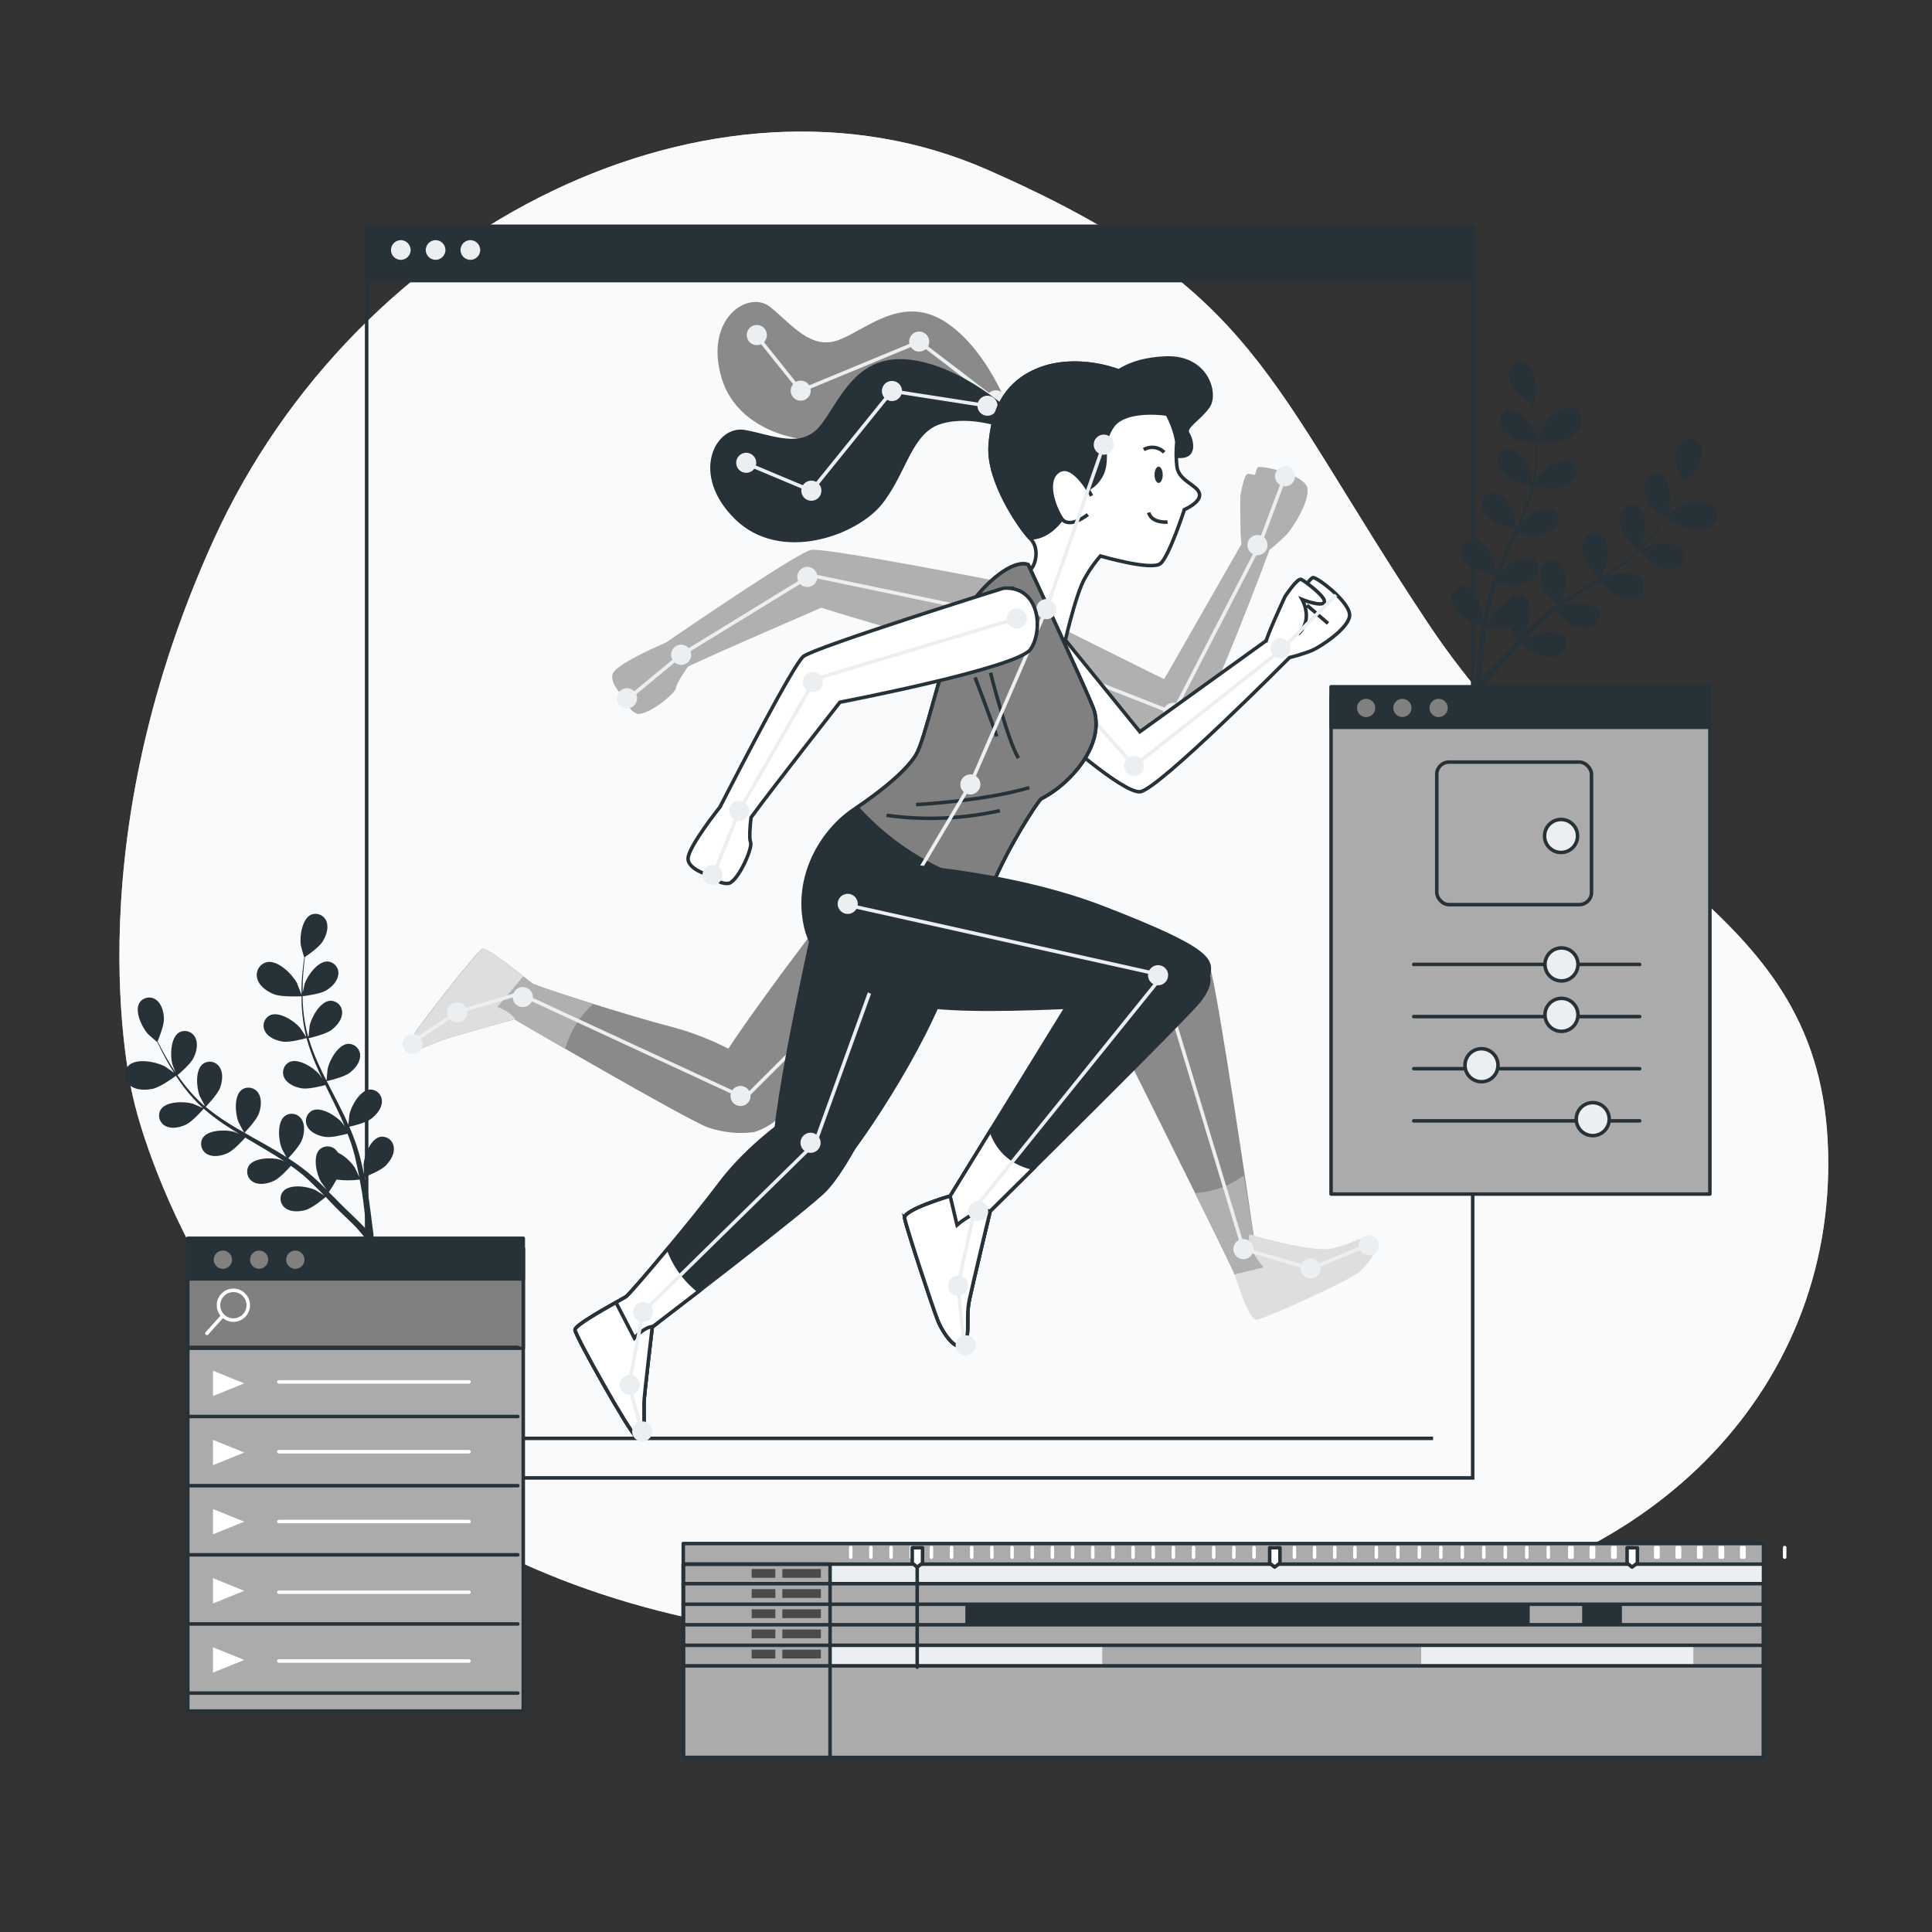 <?xml version="1.0" encoding="UTF-8"?>
<svg id="Layer_1" xmlns="http://www.w3.org/2000/svg" viewBox="0 0 500 500">
  <rect x="0" y="0" width="500" height="500" fill="#333333" stroke="none"/>
  <defs>
    <style>
      .cls-1 {
        fill: #4a4a4a;
      }

      .cls-2, .cls-3, .cls-4, .cls-5 {
        fill: #fff;
      }

      .cls-2, .cls-6, .cls-7, .cls-8, .cls-9, .cls-10, .cls-11, .cls-12, .cls-13, .cls-14, .cls-15, .cls-5 {
        stroke-width: .91px;
      }

      .cls-2, .cls-7, .cls-8, .cls-10, .cls-11, .cls-12, .cls-13, .cls-14, .cls-15, .cls-5 {
        stroke: #263238;
      }

      .cls-2, .cls-7, .cls-9, .cls-14, .cls-15 {
        stroke-miterlimit: 10;
      }

      .cls-16, .cls-8, .cls-14 {
        fill: #263238;
      }

      .cls-6 {
        stroke: #fff;
      }

      .cls-6, .cls-8, .cls-10, .cls-11, .cls-12, .cls-13, .cls-5 {
        stroke-linecap: round;
        stroke-linejoin: round;
      }

      .cls-6, .cls-9, .cls-10, .cls-15 {
        fill: none;
      }

      .cls-7, .cls-13 {
        fill: gray;
      }

      .cls-17 {
        fill: #8a8a8a;
      }

      .cls-18 {
        fill: #b0b0b0;
      }

      .cls-9 {
        stroke: #eceff1;
      }

      .cls-4 {
        isolation: isolate;
        opacity: .7;
      }

      .cls-11 {
        fill: #ababab;
      }

      .cls-12, .cls-19 {
        fill: #eceff1;
      }

      .cls-20 {
        fill: #dedede;
      }
    </style>
  </defs>
  <g id="_x3C_Path_x3E_">
    <path class="cls-19" d="M34.72,285.17s16.68,75.37,89.47,114c72.79,38.63,161.19,25.83,233.1,17.32s118.91-58.96,115.71-121.27-60.79-70-103.22-133.61-44.06-86.88-114.34-117.73-162.82,13.56-200.23,96c-37.41,82.44-20.49,145.29-20.49,145.29Z"/>
    <path class="cls-4" d="M34.72,285.17s16.68,75.37,89.47,114c72.79,38.63,161.19,25.83,233.1,17.32s118.91-58.96,115.71-121.27-60.79-70-103.22-133.61-44.06-86.88-114.34-117.73-162.82,13.56-200.23,96c-37.41,82.44-20.49,145.29-20.49,145.29Z"/>
  </g>
  <g id="_x3C_Path_x3E_-2" data-name="_x3C_Path_x3E_">
    <path class="cls-16" d="M33.6,280.86c1.54,1.33,4,1.32,5.92.92s5.1-2.71,6-3.36c.69,1,1.43,2.11,2.26,3.17,1.4,1.84,2.97,3.55,4.68,5.11l.06.06c-.67-.31-2.58-1.11-2.73-1.16-2.19-.6-6.79-.6-8.16,1.52-.89,1.4-.47,3.25.93,4.14.09.05.17.1.26.15,1.57.85,3.72.38,5.25-.33,1.73-.79,4.43-3.9,4.64-4.15,1.78,1.55,3.66,2.97,5.63,4.27,1.14.76,2.31,1.5,3.5,2.21-.59-.24-1.12-.46-1.2-.48-2.16-.63-6.72-.58-8.14,1.52-.88,1.4-.46,3.25.94,4.14.08.05.17.1.26.14,1.57.85,3.72.38,5.25-.32s3.91-3.33,4.52-4l1.37.81c2.21,1.3,4.41,2.58,6.53,3.9.75.46,1.47.95,2.19,1.43-.52-.22-1-.4-1-.42-2.16-.63-6.72-.57-8.13,1.52-.89,1.4-.47,3.25.93,4.14.09.05.17.1.26.15,1.57.84,3.72.38,5.25-.33s3.68-3.07,4.41-3.89c.73.52,1.45,1,2.13,1.57.46.37.92.7,1.36,1.1l1.23,1.14c.8.77,1.63,1.55,2.4,2.32.54.53,1,1,1.55,1.56-.74-.47-2.21-1.37-2.34-1.43-2.05-1-6.56-1.59-8.28.27-1.09,1.25-.95,3.15.3,4.23.08.07.16.13.24.19,1.42,1.07,3.61.93,5.23.47,1.79-.51,4.82-3.06,5.19-3.38.84.86,1.64,1.7,2.39,2.51,1.07,1.14,5,4.75,5.83,5.75.82.9,1.58,1.84,2.28,2.83l1.93-.14c-.03-1.01-.12-2.01-.29-3-.27-1.88-.82-6.83-1.29-9.34-.22-1.19-.48-2.46-.76-3.77.45-.17,4.14-1.62,5.44-2.95s2.35-3.07,2.08-4.83c-.19-1.65-1.68-2.82-3.33-2.63-.1.01-.2.03-.3.05-2.45.63-4,4.9-4.18,7.15,0,.14.07,1.59.13,2.5-.12-.53-.23-1.05-.36-1.6-.24-1.08-.52-2.15-.81-3.31-.16-.55-.33-1.11-.49-1.67s-.38-1.14-.57-1.72c-.47-1.32-1-2.64-1.59-4,1-.22,4.3-1,5.66-2.05s2.78-2.68,2.78-4.47c.05-1.66-1.25-3.04-2.9-3.1-.1,0-.2,0-.3,0-2.51.25-4.73,4.23-5.21,6.44,0,.13-.19,1.75-.27,2.65-.35-.79-.7-1.58-1.08-2.37-1.1-2.27-2.28-4.54-3.45-6.8l-1.07-2.09c.34-.07,4.35-1,5.86-2.1,1.35-1,2.79-2.68,2.79-4.46.05-1.66-1.25-3.04-2.9-3.1-.1,0-.2,0-.3,0-2.51.24-4.73,4.22-5.21,6.43,0,.17-.27,2.5-.3,3.1-.78-1.54-1.54-3.07-2.22-4.61-.94-2.08-1.74-4.21-2.41-6.39.16,0,4.35-.95,5.9-2.11,1.35-1,2.78-2.68,2.78-4.46.06-1.66-1.24-3.05-2.89-3.1-.1,0-.2,0-.3,0-2.52.25-4.74,4.23-5.22,6.44,0,.14-.21,1.92-.27,2.77h-.15c-.6-2.21-1.01-4.48-1.22-6.76-.12-1.26-.18-2.46-.2-3.64.79-.09,4.43-.54,6-1.43s3-2.36,3.26-4.13c.24-1.64-.9-3.16-2.54-3.4-.1-.02-.21-.02-.31-.03-2.52,0-5.16,3.68-5.88,5.82,0,.12-.31,1.35-.49,2.24v-1.58c0-1.92.16-3.66.3-5.21.08-.88.18-1.67.27-2.42.74-.49,3.68-2.53,4.59-4s1.63-3.5,1-5.17c-.55-1.56-2.26-2.39-3.82-1.84-.09.03-.19.07-.28.11-2.25,1.14-2.89,5.65-2.54,7.88,0,.19.85,3.15.89,3.13h0c-.11.71-.22,1.47-.31,2.31-.17,1.55-.35,3.3-.41,5.22v2.1c-.33-.9-1.1-2.84-1.17-3-1.21-2.27-4.87-5.94-7.7-5.43-1.84.38-3.02,2.18-2.64,4.02.02.12.06.24.09.35.56,1.95,2.64,3.33,4.43,4s6.16.53,7,.49c0,1.17,0,2.37.13,3.62.16,2.31.52,4.6,1.08,6.85v.08c-.39-.63-1.55-2.35-1.65-2.47-1.46-1.72-5.29-4.19-7.63-3.22-1.51.68-2.18,2.46-1.49,3.97.04.09.08.17.13.26.84,1.58,2.89,2.37,4.56,2.63,1.87.29,5.84-.82,6.16-.91.63,2.27,1.41,4.5,2.33,6.67.54,1.26,1.11,2.52,1.7,3.78-.35-.54-.67-1-.73-1.07-1.46-1.72-5.29-4.19-7.62-3.22-1.51.68-2.18,2.46-1.5,3.97.04.09.09.18.13.26.84,1.57,2.89,2.37,4.56,2.63s5.09-.62,6-.86l.69,1.44c1.13,2.29,2.26,4.57,3.3,6.85.37.8.7,1.6,1,2.4-.31-.47-.58-.87-.63-.92-1.46-1.72-5.29-4.19-7.63-3.22-1.51.68-2.18,2.46-1.49,3.97.04.09.08.17.13.26.84,1.57,2.89,2.37,4.55,2.63s4.77-.54,5.83-.82c.32.83.64,1.66.91,2.48.18.57.38,1.1.52,1.67s.31,1.13.46,1.69c.24,1.08.51,2.2.72,3.26.16.74.29,1.44.43,2.15-.35-.8-1.09-2.35-1.16-2.48-1.11-1.65-2.61-2.99-4.38-3.89-.11-.19-.24-.37-.39-.54-1.07-1.26-2.96-1.42-4.23-.35-.08.07-.15.14-.22.21-1.7,1.87-.67,6.31.46,8.27.07.11.93,1.28,1.48,2-.39-.37-.76-.75-1.17-1.13-.8-.77-1.63-1.51-2.51-2.31l-1.33-1.13c-.44-.39-1-.74-1.43-1.12-1.12-.84-2.3-1.64-3.5-2.43.67-.7,3-3.23,3.58-4.83s.84-3.77-.14-5.26c-.87-1.41-2.72-1.85-4.13-.98-.08.05-.16.11-.24.17-2,1.59-1.62,6.14-.8,8.24,0,.13.81,1.57,1.24,2.36-.73-.47-1.46-.93-2.21-1.38-2.17-1.29-4.41-2.52-6.63-3.77l-2-1.15c.24-.25,3.09-3.2,3.73-5,.56-1.58.84-3.76-.14-5.25-.87-1.41-2.71-1.85-4.13-.99-.08.05-.17.11-.24.17-2,1.6-1.62,6.14-.8,8.24.06.16,1.15,2.24,1.46,2.75-1.5-.85-3-1.71-4.4-2.62-1.93-1.21-3.77-2.55-5.53-4,.11-.12,3.1-3.18,3.75-5,.57-1.59.85-3.77-.13-5.26-.86-1.41-2.71-1.86-4.12-1-.09.05-.17.11-.26.18-2,1.6-1.61,6.14-.8,8.24.06.14.89,1.73,1.3,2.47l-.11.09c-1.73-1.52-3.32-3.2-4.75-5-.8-1-1.51-1.95-2.18-2.92.62-.51,3.4-2.9,4.17-4.48s1.25-3.65.44-5.24c-.71-1.5-2.5-2.14-3.99-1.43-.09.04-.18.09-.27.14-2.12,1.37-2.28,5.92-1.69,8.1,0,.12.48,1.29.83,2.14-.3-.44-.61-.89-.89-1.32-1-1.61-1.88-3.14-2.62-4.5-.42-.78-.78-1.5-1.11-2.17.34-.82,1.68-4.14,1.63-5.86s-.57-3.82-2-4.86c-1.32-1.01-3.2-.75-4.2.56-.06.08-.12.17-.18.26-1.25,2.19.71,6.31,2.23,8,.13.15,2.44,2.16,2.46,2.12h0c.31.65.64,1.35,1,2.1.71,1.38,1.53,2.94,2.54,4.58.25.4.5.82.77,1.24-.85-.61-2.18-1.54-2.31-1.61-2.26-1.23-7.34-2.27-9.42-.29-1.34,1.31-1.37,3.46-.06,4.81.11.11.22.21.34.3ZM85.09,308.51c.73-1.04,1.4-2.12,2-3.24,1.99.27,4.01.27,6,0,.22,1.17.43,2.32.61,3.4.4,2.46.9,7.35,1.12,9.19l.09.55-.64-.82c-1.11-1.23-5-4.85-6.47-6.35-.8-.88-1.8-1.8-2.71-2.73h0Z"/>
    <path class="cls-16" d="M443.26,130.8c-2.16-1.9-7.19-.65-9.4.67-.12.07-1.42,1.05-2.24,1.7.25-.43.49-.85.72-1.27.94-1.68,1.7-3.27,2.35-4.68.35-.76.66-1.47.93-2.14h0s2.25-2.06,2.37-2.21c1.46-1.73,3.25-5.92,1.91-8.06-.92-1.38-2.78-1.75-4.16-.83-.09.06-.17.12-.25.19-1.41,1.09-1.85,3.25-1.82,4.93s1.49,5,1.86,5.8c-.3.68-.63,1.41-1,2.2-.68,1.4-1.47,3-2.44,4.61-.26.44-.55.9-.83,1.36.31-.86.72-2.05.75-2.17.49-2.2.15-6.75-2-8-1.45-.79-3.28-.26-4.07,1.19-.05.09-.09.18-.13.27-.75,1.62-.15,3.74.65,5.22s3.71,3.82,4.35,4.31c-.63,1-1.3,2-2.06,3-1.36,1.85-2.88,3.58-4.54,5.16l-.12-.09c.38-.75,1.15-2.37,1.2-2.51.73-2.13.89-6.69-1.13-8.2-1.36-.95-3.23-.62-4.18.74-.06.08-.11.17-.16.26-.92,1.53-.55,3.7.08,5.26.72,1.8,3.83,4.74,3.95,4.85-1.7,1.53-3.49,2.94-5.37,4.23-1.38,1-2.82,1.88-4.28,2.79.28-.52,1.29-2.64,1.34-2.8.74-2.14.9-6.69-1.13-8.2-1.36-.95-3.23-.62-4.18.74-.06.08-.11.17-.16.26-.91,1.53-.55,3.69.08,5.26.71,1.76,3.68,4.59,3.93,4.83l-2,1.23c-2.17,1.33-4.36,2.66-6.48,4-.73.47-1.44,1-2.14,1.46.39-.8,1.09-2.27,1.14-2.4.73-2.14.89-6.69-1.13-8.21-1.36-.95-3.23-.62-4.18.74-.06.08-.11.17-.16.26-.92,1.53-.55,3.7.07,5.26s3.08,4,3.78,4.69c-1.17.83-2.32,1.68-3.41,2.57-.46.39-.95.77-1.37,1.17l-1.29,1.18c-.85.84-1.64,1.61-2.41,2.41-.39.4-.75.79-1.13,1.19.53-.76,1.34-2,1.4-2.08,1.05-2,1.9-6.48.12-8.28-1.2-1.14-3.1-1.1-4.24.1-.07.07-.13.14-.19.22-.14.17-.27.36-.38.55-1.73.98-3.18,2.38-4.21,4.07-.07.13-.74,1.71-1.06,2.53.11-.72.21-1.43.34-2.17.17-1.07.39-2.2.59-3.29l.39-1.7c.11-.58.3-1.12.45-1.69.24-.83.52-1.68.81-2.52,1.08.24,4.25.9,5.85.58s3.67-1.2,4.45-2.81c.77-1.47.2-3.28-1.27-4.05-.09-.04-.17-.09-.26-.12-2.38-.87-6.11,1.75-7.5,3.53,0,.05-.29.46-.59.94.3-.81.6-1.63.93-2.44.95-2.32,2-4.64,3-7,.22-.49.42-1,.64-1.47.9.21,4.34.95,6,.62s3.66-1.2,4.44-2.81c.77-1.47.2-3.28-1.27-4.05-.09-.04-.17-.09-.26-.12-2.38-.87-6.1,1.75-7.49,3.53,0,.06-.36.55-.69,1.09.54-1.28,1.07-2.56,1.55-3.84.84-2.2,1.53-4.46,2.06-6.76.32.08,4.33,1,6.19.66,1.66-.33,3.67-1.21,4.45-2.81.77-1.47.21-3.28-1.26-4.05-.09-.05-.18-.09-.28-.13-2.37-.87-6.1,1.76-7.49,3.53-.09.13-1.18,1.9-1.54,2.54,0-.03,0-.05,0-.08.47-2.27.74-4.57.8-6.89.05-1.25,0-2.46,0-3.63.83,0,5.1,0,7-.77s3.79-2.23,4.26-4.2c.51-1.81-.55-3.68-2.36-4.19-.12-.03-.24-.06-.36-.08-2.85-.39-6.36,3.43-7.47,5.74-.07.15-.76,2.13-1.05,3,0-.72-.08-1.43-.13-2.1-.14-1.92-.39-3.66-.62-5.2-.14-.83-.27-1.59-.41-2.3h.05s.74-3,.76-3.16c.26-2.24-.56-6.72-2.86-7.77-1.53-.62-3.29.11-3.91,1.65-.03.08-.06.17-.09.25-.57,1.69.26,3.73,1.2,5.12s4,3.34,4.75,3.8c.13.74.25,1.53.37,2.41.2,1.54.41,3.28.51,5.19,0,.5,0,1,.06,1.58-.22-.89-.54-2.1-.58-2.21-.8-2.11-3.59-5.72-6.12-5.58-1.65.14-2.88,1.59-2.74,3.24,0,.1.02.19.04.29.28,1.77,1.94,3.2,3.43,4s5.2,1.13,6,1.19c0,1.17,0,2.38-.06,3.64-.11,2.29-.43,4.57-.94,6.81h-.15c-.1-.84-.35-2.61-.39-2.76-.56-2.18-2.94-6.07-5.47-6.21-1.66-.04-3.03,1.26-3.08,2.92,0,.1,0,.2,0,.3.08,1.78,1.58,3.38,3,4.34,1.6,1.11,5.82,1.84,6,1.87-.57,2.21-1.29,4.38-2.15,6.49-.62,1.56-1.32,3.13-2,4.69-.06-.6-.38-2.92-.43-3.08-.56-2.19-2.94-6.07-5.47-6.22-1.66-.04-3.03,1.26-3.08,2.92,0,.1,0,.2,0,.3.08,1.78,1.58,3.39,3,4.35,1.56,1.07,5.6,1.8,5.94,1.86-.33.71-.65,1.42-1,2.12-1.08,2.31-2.17,4.63-3.18,6.94-.34.8-.66,1.61-1,2.41-.11-.89-.34-2.5-.37-2.64-.57-2.18-2.95-6.07-5.47-6.22-1.66-.04-3.03,1.26-3.08,2.92,0,.1,0,.2,0,.3.07,1.79,1.57,3.39,3,4.35s4.78,1.64,5.73,1.82c-.52,1.34-1,2.68-1.42,4-.17.58-.37,1.16-.5,1.73l-.42,1.7c-.25,1.16-.48,2.25-.68,3.34-.11.55-.2,1.07-.29,1.61v-2.5c-.23-2.25-2-6.45-4.46-7-1.63-.3-3.19.78-3.49,2.41-.02.1-.03.2-.04.31-.19,1.77,1,3.59,2.28,4.74s5.1,2.58,5.56,2.73c-.23,1.32-.44,2.6-.61,3.81-.37,2.52-.72,7.49-.92,9.37-.12,1-.17,2-.16,3l1.94.06c.66-1.02,1.37-2,2.15-2.93.84-1,4.58-4.79,5.6-6,.71-.84,1.48-1.71,2.28-2.6.39.3,3.52,2.73,5.32,3.17,1.64.39,3.84.44,5.22-.69,1.31-1.01,1.55-2.9.54-4.21-.06-.08-.12-.15-.19-.22-1.79-1.79-6.27-1-8.28.06-.13.07-1.56,1-2.28,1.52l1.48-1.62c.74-.79,1.54-1.61,2.31-2.41l1.26-1.21c.42-.42.87-.77,1.31-1.16.66-.56,1.36-1.11,2.07-1.65.76.79,3.05,3.09,4.56,3.71s3.73,1,5.26.11c1.45-.81,1.96-2.64,1.15-4.08-.05-.08-.1-.17-.15-.25-1.5-2-6.05-1.91-8.19-1.19l-1,.46c.7-.51,1.4-1,2.13-1.52,2.07-1.41,4.22-2.78,6.36-4.16.45-.28.89-.58,1.34-.87.64.68,3.1,3.19,4.68,3.84s3.73,1,5.26.11c1.45-.81,1.96-2.64,1.15-4.08-.05-.08-.1-.17-.15-.25-1.5-2-6-1.91-8.19-1.19-.08,0-.6.26-1.18.54,1.16-.77,2.3-1.55,3.41-2.36,1.92-1.38,3.74-2.88,5.45-4.5.22.24,3.05,3.25,4.81,4,1.55.64,3.72,1,5.25.11,1.45-.81,1.96-2.64,1.15-4.08-.05-.08-.1-.17-.15-.25-1.5-2-6.06-1.91-8.2-1.19-.15.05-2,.93-2.69,1.26h.06c1.64-1.63,3.14-3.41,4.47-5.3.79-1.1,1.49-2.19,2.13-3.26.91.61,4.21,2.78,6.11,3.11s4.39.23,5.88-1.15c1.38-1.28,1.45-3.43.17-4.81-.05-.06-.11-.11-.16-.16ZM390.26,168.4c-1.39,1.56-5.15,5.33-6.21,6.61l-.6.84.06-.55c.15-1.84.44-6.76.75-9.22.14-1.1.3-2.25.47-3.43,2,.2,4.02.12,6-.24.65,1.1,1.37,2.15,2.15,3.16-.94.97-1.82,1.93-2.63,2.83h.01Z"/>
  </g>
  <g id="_x3C_Path_x3E_-3" data-name="_x3C_Path_x3E_">
    <rect class="cls-15" x="94.89" y="58.6" width="286.24" height="323.88"/>
    <rect class="cls-8" x="94.89" y="58.6" width="286.24" height="14.01"/>
    <path class="cls-12" d="M106.73,64.7c0,1.66-1.34,3-3,3s-3-1.34-3-3,1.34-3,3-3,3,1.34,3,3Z"/>
    <path class="cls-12" d="M115.73,64.7c0,1.66-1.34,3-3,3s-3-1.34-3-3,1.34-3,3-3,3,1.34,3,3Z"/>
    <path class="cls-12" d="M124.73,64.7c0,1.66-1.34,3-3,3s-3-1.34-3-3,1.34-3,3-3,3,1.34,3,3Z"/>
  </g>
  <g id="_x3C_Path_x3E_-4" data-name="_x3C_Path_x3E_">
    <path class="cls-18" d="M338.31,126.16c-.83-3.31-11.64-5.75-12.75-5.25-.22.1-.48.84-.76,2-.6-.14-1.2-.24-1.81-.29-1.1,0-2,5.79-2,5.79,0,0-.09,10,.29,12.41l-20,34.95-34.12-16.94c-2.55,9.85,13.88,26.14,13.88,26.14,0,0,22.63,7.11,26.66,4.94s20.86-47.61,20.86-47.61c1.59-1.26,3.09-2.61,4.51-4.05,1.58-1.74,6.07-8.79,5.24-12.09Z"/>
    <polyline class="cls-9" points="277.08 174.08 303.58 184.47 325.74 141.52 332.86 122.54"/>
    <path class="cls-19" d="M306,183.39c-.6-1.31-2.14-1.88-3.44-1.29s-1.88,2.14-1.29,3.44c.59,1.3,2.13,1.88,3.43,1.29,1.31-.59,1.89-2.14,1.3-3.45Z"/>
    <path class="cls-19" d="M327.82,140c-.59-1.31-2.14-1.9-3.45-1.31-1.31.59-1.9,2.14-1.31,3.45.59,1.31,2.14,1.9,3.45,1.31,0,0,0,0,0,0,1.31-.59,1.89-2.13,1.31-3.44,0,0,0,0,0-.01Z"/>
    <path class="cls-19" d="M335.17,123.25c0-1.44-1.16-2.6-2.6-2.6s-2.6,1.16-2.6,2.6,1.16,2.6,2.6,2.6,2.6-1.16,2.6-2.6h0Z"/>
    <path class="cls-17" d="M266.09,146.13s14.31,30.76,16.75,36.87-.92,12.79-5.18,17.36c-2.34,2.6-5.12,4.76-8.22,6.39-.92.61-10.66,15.53-14.32,26.8s-5.12,20.69-16.12,24.04c-11,3.35-27.41-4.57-30.45-17.66s4.26-25,12.48-30.46,14-10.66,16.14-14.31,6.1-21.32,9.75-31.06,14.29-19.8,19.17-17.97Z"/>
    <path class="cls-18" d="M301.78,92.7c-6.36.2-10.2,2-12.25,3.31-6.18-2.28-13.75-2.8-19.66-.76-3.67,1.16-6.9,3.42-9.24,6.48-.61.82-1.15,1.68-1.61,2.59-.96,1.9-1.66,3.92-2.08,6-.35,1.67-.58,3.37-.69,5.07v2.12c0,.12,0,.38.05.57s0,.23,0,.35,0,.38.07.57l.06.36.09.56c0,.12.05.25.08.37s.07.38.12.57l.09.36c0,.19.09.38.14.57s.07.24.1.36.11.39.17.58.07.24.11.36.12.38.19.57c.03.12.07.24.12.35.06.2.13.39.2.59.05.11.09.22.13.34.08.19.15.39.22.58l.15.35c.07.19.15.37.23.56l.15.35c.08.19.16.37.25.56l.15.33.26.56.16.33.27.54c0,.11.11.23.17.34s.17.35.26.52l.18.33.27.5.18.33.27.48c.07.11.13.22.19.33l.26.45.21.34c.08.14.16.28.25.42l.21.34.23.38.23.35c.07.12.15.23.22.34s.15.24.23.35l.2.31.24.36.18.25.25.37.16.21.26.37.12.17.28.37.09.12.28.37.07.08.28.36v.05l.28.34h0c.09.11.18.22.27.31h0c.14.17.28.31.39.43,2.27,2.27,1.62,6.16.33,7.78l-.25.31-.61-1.31c-4.88-1.83-15.54,8.22-19.19,18s-7.61,27.41-9.75,31.06-7.56,8.5-15.36,13.79c9.24,10.24,21.35,17.47,34.75,20.74,4.28-10.55,12.08-22.42,12.9-23,3.1-1.63,5.88-3.79,8.22-6.39,4.26-4.57,7.61-11.27,5.18-17.36-1-2.54-4.09-9.35-7.33-16.44,1-4.2,3.37-13.88,5.38-17.14,1.11-1.96,2.41-3.81,3.89-5.51,0,0,13.3,3.89,15.57,1.94s6.16-13.94,6.16-13.94c0,0,4.54-1.95,3.89-4.22s-5.51-3.24-5.84-7.13c-.07-.92-.11-1.74-.13-2.46.54.06,1.1.06,1.64,0,3.3-.33,2.31-4.29,1.32-5.94s3-3.63,5.28-6.93-.23-12.85-10.79-12.52Z"/>
    <path class="cls-17" d="M287.59,97.65s3.63-4.62,14.19-5,13.2,9.24,10.89,12.54-6.27,5.28-5.28,6.93,2,5.61-1.32,5.94-5.28-1.32-5.61-4.29-8.58-15.77-12.87-16.12Z"/>
    <path class="cls-18" d="M304.56,114.38s-.65-6.16-6.16-12.65-19.13-9.73-28.53-6.48-13,10.7-13.62,20.1,8.1,21.73,10.37,24,1.62,6.16.33,7.78-1.95,2.59-1.95,2.59l10.05,18.81s3.25-14.92,5.84-19.13c1.11-1.96,2.41-3.81,3.89-5.51,0,0,13.3,3.89,15.57,1.94s6.16-13.94,6.16-13.94c0,0,4.54-1.95,3.89-4.22s-5.51-3.24-5.84-7.13c-.21-2.05-.21-4.11,0-6.16Z"/>
    <path class="cls-17" d="M298.4,101.73c-5.51-6.48-19.13-9.73-28.53-6.48s-13,10.7-13.62,20.1c-.64,9.22,7.76,21.23,10.23,23.84,2.36.11,7.92-1,12.14-12.17,0,0,3.57.65,6.16-3.56s-.32-8.43,3.24-13.3c3-4,11.29-3.38,14-3-1-1.94-2.21-3.76-3.62-5.43Z"/>
    <path class="cls-18" d="M282.51,128.32s-4.54-8.75-8.43-6.48-1.3,9.4.65,12.32,6.81-1,6.81-1"/>
    <polyline class="cls-9" points="285.66 115.08 270.81 157.64 251.13 203.01 225.84 245.57"/>
    <path class="cls-19" d="M288.27,115.08c0-1.44-1.17-2.61-2.61-2.61s-2.61,1.17-2.61,2.61,1.17,2.61,2.61,2.61h0c1.44,0,2.6-1.15,2.61-2.59,0,0,0-.01,0-.02Z"/>
    <path class="cls-19" d="M273.41,157.64c0-1.44-1.17-2.61-2.61-2.61-1.44,0-2.61,1.17-2.61,2.61s1.17,2.61,2.61,2.61c0,0,0,0,0,0,1.44,0,2.6-1.16,2.6-2.6,0,0,0,0,0-.01Z"/>
    <circle class="cls-19" cx="251.13" cy="203.01" r="2.6"/>
    <circle class="cls-19" cx="225.84" cy="245.57" r="2.6"/>
    <path class="cls-18" d="M263.85,151.5s-50.08-9.87-53.92-9.19c-3.13.56-28.41,17.69-37.62,24,0,0-12.16,5.13-13.61,7.81s3.44,7.06,3.44,7.06c.22,1.53,1.2,2.85,2.6,3.5,2.29.89,10-5,10.18-6.61.13-1.12,2-3.93,3.15-5.57,8.45-4,34.48-15.22,34.48-15.22,0,0,44.63,14.19,49.9,11.5s9.99-13.3,1.4-17.28Z"/>
    <polyline class="cls-9" points="263.18 160.05 209.84 148.9 176.26 169.49 162.14 181.16"/>
    <path class="cls-19" d="M265.47,161.29c.68-1.27.2-2.84-1.06-3.52-1.27-.68-2.84-.2-3.52,1.06-.68,1.26-.21,2.82,1.04,3.51,1.27.68,2.85.21,3.54-1.05Z"/>
    <path class="cls-19" d="M211.22,150.56c.69-1.27.22-2.85-1.04-3.54-1.27-.69-2.85-.22-3.54,1.04-.69,1.27-.22,2.85,1.04,3.54,0,0,0,0,.01,0,1.26.69,2.84.22,3.53-1.04,0,0,0,0,0,0Z"/>
    <path class="cls-19" d="M178.55,170.74c.71-1.25.27-2.85-.98-3.56-1.25-.71-2.85-.27-3.56.98-.71,1.25-.27,2.85.98,3.56,0,0,.02.01.03.02,1.25.7,2.83.25,3.53-1Z"/>
    <path class="cls-19" d="M164.54,182c.71-1.25.27-2.85-.98-3.56-1.25-.71-2.85-.27-3.56.98-.71,1.25-.27,2.85.98,3.56,0,0,.02.01.03.02,1.25.7,2.83.26,3.53-.99,0,0,0,0,0,0Z"/>
    <path class="cls-17" d="M262.31,109s-5.44-17.07-16.82-25.13-20.66,1-28.11,4-12.38-3.87-18.05-8.42-17.23,3.07-12.55,18.48,25.37,18.57,34.89,14.42,15.33-12.6,23.53-10.85,14.51,9.56,14.51,9.56l2.6-2.06Z"/>
    <polyline class="cls-9" points="257.73 103.62 237.86 88.44 207.21 101.13 195.67 86.73"/>
    <path class="cls-19" d="M209.49,102.38c.7-1.25.26-2.84-.99-3.54s-2.84-.26-3.54.99-.26,2.84.99,3.54c0,0,0,0,0,0,1.25.7,2.83.25,3.53-1Z"/>
    <path class="cls-19" d="M198.14,88c.71-1.26.26-2.85-.99-3.56s-2.85-.26-3.56.99-.26,2.85.99,3.56c0,0,.01,0,.02,0,1.25.7,2.84.25,3.54-1,0,0,0,0,0,0Z"/>
    <path class="cls-19" d="M240.15,89.68c.7-1.25.26-2.84-.99-3.54s-2.84-.26-3.54.99-.26,2.84.99,3.54c0,0,0,0,0,0,1.25.7,2.83.25,3.53-1Z"/>
    <path class="cls-19" d="M260,104.87c.7-1.25.26-2.84-.99-3.54s-2.84-.26-3.54.99c-.7,1.25-.26,2.84.99,3.54,0,0,0,0,0,0,1.25.7,2.83.25,3.53-1Z"/>
    <path class="cls-17" d="M216,233.79s-34.07,43.92-33.79,49.21,5.1,12.65,13.32,9.42,38.75-22,48.81-35-10.08-40.67-28.34-23.63Z"/>
    <path class="cls-17" d="M220.56,223.17s36.4.71,64.95,11.77c28.55,11.06,28.19,13.56,27.12,17.85s-10.7,7.13-45,8.2-45-1.78-56-16.05"/>
    <path class="cls-17" d="M196.86,276.14s-10.67-7.18-22.77-10.31-35.23-10.58-36.29-11.3-11.63-9.49-13-8.95-19.32,23.39-19.43,25-.18,2.38,3.12,1l5.61-2.31c1.65-.67,19-5.49,19-5.49,0,0,44.2,25.8,50.12,28,3.85,1.32,7.96,1.72,12,1.19,2.41-.76,4.61-2.05,6.46-3.77"/>
    <path class="cls-18" d="M153.52,259.82c-8.19-2.57-15.15-4.9-15.72-5.29-1.07-.72-11.63-9.49-13-8.95s-19.32,23.39-19.43,25-.18,2.38,3.12,1l5.61-2.31c1.65-.67,19-5.49,19-5.49,0,0,5.66,3.31,13.2,7.65,1.25-4.48,3.76-8.51,7.22-11.61Z"/>
    <path class="cls-20" d="M128.71,260.59l6.71-7.9c-3.5-2.76-9.59-7.51-10.57-7.11-1.32.55-19.32,23.39-19.43,25s-.18,2.38,3.12,1l5.61-2.31c1.65-.67,19-5.49,19-5.49l.22.13c-1.12-2.15-4.66-3.32-4.66-3.32Z"/>
    <polyline class="cls-9" points="227.84 249.19 192.76 284.16 134.39 257.13 118.31 261.98 105.42 270.56"/>
    <path class="cls-19" d="M194,284.75c.61-1.3.05-2.85-1.25-3.46-1.3-.61-2.85-.05-3.46,1.25-.61,1.3-.05,2.85,1.25,3.46,1.3.61,2.85.05,3.46-1.25,0,0,0,0,0,0Z"/>
    <path class="cls-19" d="M137.65,259.15c.61-1.3.06-2.85-1.24-3.46s-2.85-.06-3.46,1.24c-.61,1.3-.06,2.85,1.24,3.46,0,0,0,0,0,0,1.3.61,2.85.06,3.46-1.24Z"/>
    <path class="cls-19" d="M120.66,263.09c.61-1.3.05-2.85-1.25-3.46s-2.85-.05-3.46,1.25c-.61,1.3-.05,2.85,1.25,3.46,1.3.61,2.85.05,3.46-1.25Z"/>
    <path class="cls-19" d="M109.13,271.28c.61-1.3.05-2.85-1.25-3.46s-2.85-.05-3.46,1.25c-.61,1.3-.05,2.85,1.25,3.46,1.29.61,2.84.06,3.45-1.23,0,0,0-.01,0-.02Z"/>
    <path class="cls-17" d="M319.51,329.83c2.33-.78,8.39-.75,12.54-2-4.15-4.33-7.57-7.92-7.57-7.92,0,0-9.44-64.61-11.36-69.6s-5.4-6.37-9.91-4.56l-20,10.59s36.38,72.83,36.3,73.49Z"/>
    <path class="cls-18" d="M319.51,329.83c2.33-.78,8.39-.75,12.54-2-4.15-4.33-7.57-7.92-7.57-7.92,0,0-1.07-6.59-2.6-15.71-3.66,2.72-8.04,4.31-12.59,4.55,5.51,11.13,10.25,20.8,10.22,21.08Z"/>
    <path class="cls-20" d="M325.29,341.57c2.14-.37,24-10.05,26.81-12.67s6.17-7.77,3.19-8.53-6.11,2-11.16,2.82-20.76-3.74-20.76-3.74c-1.05,3.22,3.63,8.55,3.63,8.55l-7.48,1.83s3.63,12.11,5.77,11.74Z"/>
    <polyline class="cls-9" points="355.6 321.6 339.2 328.29 321.81 323.27 300.73 253.69 221.42 234.59"/>
    <path class="cls-19" d="M324.41,323.27c0-1.44-1.17-2.61-2.61-2.61s-2.61,1.17-2.61,2.61,1.17,2.61,2.61,2.61c0,0,0,0,0,0,1.44,0,2.6-1.16,2.6-2.6,0,0,0,0,0-.01Z"/>
    <path class="cls-19" d="M303.34,253.69c0-1.44-1.17-2.61-2.61-2.61-1.44,0-2.61,1.17-2.61,2.61s1.17,2.61,2.61,2.61h0c1.44,0,2.6-1.15,2.61-2.59,0,0,0-.01,0-.02Z"/>
    <path class="cls-19" d="M224,234.59c0-1.44-1.16-2.61-2.6-2.62s-2.61,1.16-2.62,2.6,1.16,2.61,2.6,2.62c0,0,.01,0,.02,0,1.43,0,2.59-1.17,2.6-2.6Z"/>
    <circle class="cls-19" cx="339.2" cy="328.29" r="2.6"/>
    <path class="cls-19" d="M356.86,322.27c0-1.44-1.16-2.61-2.6-2.62-1.44,0-2.61,1.16-2.62,2.6,0,1.44,1.16,2.61,2.6,2.62,0,0,.01,0,.02,0,1.43,0,2.59-1.15,2.6-2.58,0,0,0-.01,0-.02Z"/>
  </g>
  <g id="_x3C_Path_x3E_-5" data-name="_x3C_Path_x3E_">
    <line class="cls-15" x1="114.01" y1="372.25" x2="370.88" y2="372.25"/>
    <path class="cls-14" d="M262.12,107.53s-12.93-12.4-26.78-14-17.68,10.76-22.78,17-12.76,2.47-19.86,1.19-13.7,10.93-2.19,22.28c11.51,11.35,31.16,4.19,37.54-4s7.47-18.41,15.49-20.77,17.31,1.45,17.31,1.45l1.27-3.15Z"/>
    <polyline class="cls-9" points="255.55 105.04 230.84 101.2 209.98 127 192.97 119.86"/>
    <path class="cls-19" d="M212.59,127c0-1.44-1.16-2.61-2.6-2.62-1.44,0-2.61,1.16-2.62,2.6,0,1.44,1.16,2.61,2.6,2.62,0,0,0,0,0,0,1.44,0,2.6-1.16,2.61-2.6Z"/>
    <circle class="cls-19" cx="193.12" cy="119.77" r="2.6"/>
    <path class="cls-19" d="M233.45,101.2c0-1.44-1.16-2.61-2.6-2.62s-2.61,1.16-2.62,2.6,1.16,2.61,2.6,2.62c0,0,0,0,0,0,1.44,0,2.6-1.16,2.61-2.6Z"/>
    <path class="cls-19" d="M258.15,105c0-1.44-1.16-2.6-2.6-2.6s-2.6,1.16-2.6,2.6,1.16,2.6,2.6,2.6,2.6-1.16,2.6-2.6h0Z"/>
    <path class="cls-2" d="M271,159.83l24,29.54,33.82-24.37s9.75-15.53,11-15.53,10,6.7,9.44,10.05-7.62,7.92-9.75,8.83c-1.89.73-3.82,1.34-5.79,1.83,0,0-34.13,34.42-38.72,34.73s-22.23-15.54-22.23-15.54c0,0-8.21-21.62-1.77-29.54Z"/>
    <path class="cls-2" d="M327.6,166.29c0-1.24,4.95-11.88,4.95-11.88,0,0,3.22-4.95,4.21-4.46s6.68,4.7,5.94,5.94-5.7-.74-5.7-.74c0,0,3,5.2-1,8.91"/>
    <line class="cls-15" x1="338.24" y1="156.63" x2="343.69" y2="161.34"/>
    <polyline class="cls-9" points="265.66 166.63 293.49 198.25 331.43 168.32 345.76 153.99"/>
    <path class="cls-19" d="M296.09,198.25c0-1.44-1.17-2.61-2.61-2.61-1.44,0-2.61,1.17-2.61,2.61s1.17,2.61,2.61,2.61c0,0,0,0,0,0,1.43,0,2.59-1.15,2.6-2.58,0-.01,0-.02,0-.03Z"/>
    <path class="cls-19" d="M334,167.78c0-1.44-1.16-2.6-2.6-2.6s-2.6,1.16-2.6,2.6c0,1.44,1.16,2.6,2.6,2.6s2.6-1.16,2.6-2.6h0Z"/>
    <path class="cls-14" d="M287.59,97.65s3.63-4.62,14.19-5,13.2,9.24,10.89,12.54-6.27,5.28-5.28,6.93,2,5.61-1.32,5.94-5.28-1.32-5.61-4.29-8.58-15.77-12.87-16.12Z"/>
    <path class="cls-2" d="M304.56,114.38s-.65-6.16-6.16-12.65-19.13-9.73-28.53-6.48-13,10.7-13.62,20.1,8.1,21.73,10.37,24,1.62,6.16.33,7.78-1.95,2.59-1.95,2.59l10.05,18.81s3.25-14.92,5.84-19.13c1.11-1.96,2.41-3.81,3.89-5.51,0,0,13.3,3.89,15.57,1.94s6.16-13.94,6.16-13.94c0,0,4.54-1.95,3.89-4.22s-5.51-3.24-5.84-7.13c-.21-2.05-.21-4.11,0-6.16Z"/>
    <ellipse class="cls-16" cx="299.85" cy="122.88" rx="1.06" ry="2.11"/>
    <path class="cls-15" d="M296,116.36c1.72-1.01,3.9-.72,5.29.71"/>
    <path class="cls-15" d="M302.16,135.1s-4.08.41-4.89-2.45"/>
    <path class="cls-14" d="M298.4,101.73c-5.51-6.48-19.13-9.73-28.53-6.48s-13,10.7-13.62,20.1c-.64,9.22,7.76,21.23,10.23,23.84,2.36.11,7.92-1,12.14-12.17,0,0,3.57.65,6.16-3.56s-.32-8.43,3.24-13.3c3-4,11.29-3.38,14-3-1-1.94-2.21-3.76-3.62-5.43Z"/>
    <path class="cls-2" d="M282.51,128.32s-4.54-8.75-8.43-6.48-1.3,9.4.65,12.32,6.81-1,6.81-1"/>
    <path class="cls-14" d="M266.09,146.13s14.31,30.76,16.75,36.87-.92,12.79-5.18,17.36c-2.34,2.6-5.12,4.76-8.22,6.39-.92.61-10.66,15.53-14.32,26.8s-5.12,20.69-16.12,24.04c-11,3.35-27.41-4.57-30.45-17.66s4.26-25,12.48-30.46,14-10.66,16.14-14.31,6.1-21.32,9.75-31.06,14.29-19.8,19.17-17.97Z"/>
    <path class="cls-7" d="M277.66,200.34c4.26-4.57,7.61-11.27,5.18-17.36s-16.75-36.85-16.75-36.85c-4.88-1.83-15.54,8.22-19.19,18s-7.61,27.41-9.75,31.06-7.56,8.5-15.36,13.79c9.24,10.24,21.35,17.47,34.75,20.74,4.28-10.55,12.08-22.42,12.9-23,3.1-1.62,5.88-3.78,8.22-6.38Z"/>
    <path class="cls-15" d="M256.35,174.1s4.42,17.67,7.23,22.09"/>
    <path class="cls-15" d="M252.34,175.31s4,10.44,5.62,15.26"/>
    <path class="cls-15" d="M229.45,211c9.76,1.36,19.69.95,29.31-1.2"/>
    <path class="cls-15" d="M237.08,208.23s18-.94,29.31-4.41"/>
    <polyline class="cls-9" points="285.66 115.08 270.81 157.64 251.13 203.01 225.84 245.57"/>
    <path class="cls-19" d="M288.27,115.08c0-1.44-1.17-2.61-2.61-2.61s-2.61,1.17-2.61,2.61,1.17,2.61,2.61,2.61h0c1.44,0,2.6-1.15,2.61-2.59,0,0,0-.01,0-.02Z"/>
    <path class="cls-19" d="M273.41,157.64c0-1.44-1.17-2.61-2.61-2.61-1.44,0-2.61,1.17-2.61,2.61s1.17,2.61,2.61,2.61c0,0,0,0,0,0,1.44,0,2.6-1.16,2.6-2.6,0,0,0,0,0-.01Z"/>
    <circle class="cls-19" cx="251.13" cy="203.01" r="2.6"/>
    <circle class="cls-19" cx="225.84" cy="245.57" r="2.6"/>
    <path class="cls-14" d="M210.57,240.3s-12.14,54.24-9.64,58.88,10,9.28,16.06,2.86,25.7-36.41,29.26-52.47-26.4-32.47-35.68-9.27Z"/>
    <path class="cls-14" d="M204.5,289.19s-10.71,7.14-18.2,17.13-23.2,28.55-24.3,29.26-13.2,7.14-13.2,8.57,14.27,26.76,15.7,27.48,2.14,1.07,2.14-2.5v-6.07c0-1.78,2.14-19.63,2.14-19.63,0,0,40.69-31,45-35.68s8.92-13.92,8.92-13.92"/>
    <path class="cls-2" d="M172.91,323.05c-5.49,6.6-10.3,12.15-10.88,12.53-1.07.72-13.2,7.14-13.2,8.57s14.27,26.76,15.7,27.48,2.14,1.07,2.14-2.5v-6.07c0-1.78,2.14-19.63,2.14-19.63,0,0,5.21-4,12.1-9.29-3.67-2.86-6.45-6.71-8-11.09Z"/>
    <path class="cls-2" d="M164.17,346.29l-4.75-9.21c-3.88,2.18-10.59,6-10.59,7.07,0,1.42,14.27,26.76,15.7,27.48s2.14,1.07,2.14-2.5v-6.07c0-1.78,2.14-19.63,2.14-19.63l.21-.15c-2.42.18-4.85,3.01-4.85,3.01Z"/>
    <polyline class="cls-9" points="227.84 249.19 210.98 295.76 166.41 339.52 162.8 358.39 166.41 371.64"/>
    <path class="cls-19" d="M212.38,295.76c0-1.44-1.16-2.61-2.6-2.62-1.44,0-2.61,1.16-2.62,2.6,0,1.44,1.16,2.61,2.6,2.62,0,0,.01,0,.02,0,1.43,0,2.59-1.15,2.6-2.58,0,0,0-.01,0-.02Z"/>
    <path class="cls-19" d="M169,339.52c0-1.44-1.17-2.61-2.61-2.61s-2.61,1.17-2.61,2.61c0,1.44,1.17,2.61,2.61,2.61h0c1.44,0,2.61-1.17,2.61-2.61Z"/>
    <path class="cls-19" d="M165.61,358.4c0-1.44-1.16-2.61-2.6-2.62s-2.61,1.16-2.62,2.6c0,1.44,1.16,2.61,2.6,2.62,0,0,0,0,0,0,1.44,0,2.6-1.15,2.61-2.59,0,0,0,0,0-.01Z"/>
    <path class="cls-19" d="M168.82,370.44c0-1.44-1.17-2.61-2.61-2.61s-2.61,1.17-2.61,2.61,1.17,2.61,2.61,2.61c0,0,0,0,0,0,1.43,0,2.59-1.15,2.6-2.58,0-.01,0-.02,0-.03Z"/>
    <path class="cls-14" d="M220.56,223.17s36.4.71,64.95,11.77c28.55,11.06,28.19,13.56,27.12,17.85s-10.7,7.13-45,8.2-45-1.78-56-16.05"/>
    <path class="cls-14" d="M279.09,255.64l-33.19,53.89s-12.14,3.57-11.78,5.71,7.14,22.84,8.57,26.41,5,8.56,6.78,6.07.35-6.43,1.42-11.42,5.36-22.84,5.36-22.84c0,0,51-50.32,54.24-54.61s3.21-7.13-.71-10"/>
    <path class="cls-2" d="M256.44,292.41l-10.54,17.12s-12.14,3.57-11.78,5.71,7.14,22.84,8.57,26.41,5,8.56,6.78,6.07.35-6.43,1.42-11.42,5.36-22.84,5.36-22.84l11.22-11.1c-7.36-1.68-10.05-6.71-11.03-9.95Z"/>
    <path class="cls-2" d="M234.12,315.24c.36,2.14,7.14,22.84,8.57,26.41s5,8.56,6.78,6.07.35-6.43,1.42-11.42,5.36-22.84,5.36-22.84c-3.21-1.08-8.57,3.56-8.57,3.56l-1.78-7.49s-12.14,3.57-11.78,5.71Z"/>
    <polyline class="cls-9" points="219.81 234.33 300.92 252.4 252.34 312.62 247.92 332.7 249.47 347.72"/>
    <path class="cls-19" d="M222,233.93c0-1.44-1.16-2.61-2.6-2.62-1.44,0-2.61,1.16-2.62,2.6,0,1.44,1.16,2.61,2.6,2.62,0,0,0,0,0,0,1.44,0,2.6-1.16,2.61-2.6Z"/>
    <path class="cls-19" d="M302.32,252.4c0-1.44-1.16-2.61-2.6-2.62-1.44,0-2.61,1.16-2.62,2.6s1.16,2.61,2.6,2.62c0,0,0,0,0,0,1.44,0,2.6-1.16,2.61-2.6Z"/>
    <circle class="cls-19" cx="253.14" cy="313.43" r="2.6"/>
    <circle class="cls-19" cx="247.92" cy="332.7" r="2.6"/>
    <path class="cls-19" d="M252.53,348.16c0-1.44-1.17-2.61-2.61-2.61s-2.61,1.17-2.61,2.61,1.17,2.61,2.61,2.61c0,0,0,0,0,0,1.43,0,2.59-1.15,2.6-2.58,0-.01,0-.02,0-.03Z"/>
    <path class="cls-2" d="M259.69,152.22s-48.69,15.23-51.77,17.66c-2.49,2-16.52,29.11-21.61,39,0,0-8.24,10.31-8.24,13.35s6.4,4.57,6.4,4.57c.93,1.25,2.44,1.94,4,1.83,2.43-.3,6.39-9.14,5.78-10.66-.42-1.05-.11-4.42.12-6.41,5.5-7.54,23-29.83,23-29.83,0,0,46-8.83,49.34-13.7s2.42-16.42-7.02-15.81Z"/>
    <polyline class="cls-9" points="263.18 160.05 210.98 175.71 191.31 209.84 184.47 226.83"/>
    <path class="cls-19" d="M265.78,160.05c0-1.44-1.17-2.61-2.61-2.61-1.44,0-2.61,1.17-2.61,2.61s1.17,2.61,2.61,2.61c0,0,0,0,0,0,1.43,0,2.59-1.15,2.6-2.58,0-.01,0-.02,0-.03Z"/>
    <circle class="cls-19" cx="210.38" cy="176.51" r="2.6"/>
    <circle class="cls-19" cx="191.31" cy="209.84" r="2.6"/>
    <circle class="cls-19" cx="184.39" cy="226.45" r="2.6"/>
  </g>
  <g id="_x3C_Path_x3E_-6" data-name="_x3C_Path_x3E_">
    <rect class="cls-11" x="48.6" y="323.1" width="86.82" height="119.73"/>
    <rect class="cls-13" x="48.6" y="323.1" width="86.82" height="25.82"/>
    <path class="cls-6" d="M64.25,337.79c0,2.13-1.72,3.85-3.85,3.85-2.13,0-3.85-1.72-3.85-3.85,0-2.13,1.72-3.85,3.85-3.85s3.85,1.72,3.85,3.85h0Z"/>
    <line class="cls-6" x1="57.41" y1="340.79" x2="53.56" y2="345.06"/>
    <line class="cls-10" x1="49.05" y1="348.7" x2="134.01" y2="348.7"/>
    <rect class="cls-8" x="48.6" y="320.47" width="86.82" height="10.5"/>
    <path class="cls-13" d="M60.5,326c0,1.56-1.25,2.82-2.81,2.83-1.56,0-2.82-1.25-2.83-2.81,0-1.56,1.25-2.82,2.81-2.83,0,0,.01,0,.02,0,1.55,0,2.81,1.26,2.81,2.81Z"/>
    <path class="cls-13" d="M69.87,326c0,1.55-1.26,2.81-2.81,2.81s-2.81-1.26-2.81-2.81c0-1.55,1.26-2.81,2.81-2.81h0c1.55,0,2.81,1.26,2.81,2.81Z"/>
    <path class="cls-13" d="M79.25,326c0,1.56-1.25,2.82-2.81,2.83-1.56,0-2.82-1.25-2.83-2.81,0-1.56,1.25-2.82,2.81-2.83,0,0,.01,0,.02,0,1.55,0,2.81,1.26,2.81,2.81Z"/>
    <line class="cls-10" x1="49.05" y1="366.59" x2="134.01" y2="366.59"/>
    <polygon class="cls-3" points="63.21 358.01 55.12 354.74 55.12 361.29 63.21 358.01"/>
    <line class="cls-10" x1="49.05" y1="384.49" x2="134.01" y2="384.49"/>
    <polygon class="cls-3" points="63.21 375.91 55.12 372.63 55.12 379.19 63.21 375.91"/>
    <line class="cls-10" x1="49.05" y1="402.38" x2="134.01" y2="402.38"/>
    <polygon class="cls-3" points="63.21 393.8 55.12 390.53 55.12 397.08 63.21 393.8"/>
    <line class="cls-10" x1="49.05" y1="420.28" x2="134.01" y2="420.28"/>
    <polygon class="cls-3" points="63.21 411.7 55.12 408.42 55.12 414.98 63.21 411.7"/>
    <line class="cls-10" x1="49.05" y1="438.17" x2="134.01" y2="438.17"/>
    <polygon class="cls-3" points="63.21 429.59 55.12 426.32 55.12 432.87 63.21 429.59"/>
    <line class="cls-6" x1="72.16" y1="357.64" x2="121.37" y2="357.64"/>
    <line class="cls-6" x1="72.16" y1="375.7" x2="121.37" y2="375.7"/>
    <line class="cls-6" x1="72.16" y1="393.76" x2="121.37" y2="393.76"/>
    <line class="cls-6" x1="72.16" y1="412.07" x2="121.37" y2="412.07"/>
    <line class="cls-6" x1="72.16" y1="429.87" x2="121.37" y2="429.87"/>
    <rect class="cls-11" x="176.83" y="399.47" width="279.56" height="55.37"/>
    <line class="cls-6" x1="220.17" y1="400.5" x2="220.17" y2="402.99"/>
    <line class="cls-6" x1="225.39" y1="400.5" x2="225.39" y2="402.99"/>
    <line class="cls-6" x1="230.61" y1="400.5" x2="230.61" y2="402.99"/>
    <line class="cls-6" x1="235.83" y1="400.5" x2="235.83" y2="402.99"/>
    <line class="cls-6" x1="241.05" y1="400.5" x2="241.05" y2="402.99"/>
    <line class="cls-6" x1="246.27" y1="400.5" x2="246.27" y2="402.99"/>
    <line class="cls-6" x1="251.48" y1="400.5" x2="251.48" y2="402.99"/>
    <line class="cls-6" x1="256.7" y1="400.5" x2="256.7" y2="402.99"/>
    <line class="cls-6" x1="261.92" y1="400.5" x2="261.92" y2="402.99"/>
    <line class="cls-6" x1="267.14" y1="400.5" x2="267.14" y2="402.99"/>
    <line class="cls-6" x1="272.36" y1="400.5" x2="272.36" y2="402.99"/>
    <line class="cls-6" x1="277.58" y1="400.5" x2="277.58" y2="402.99"/>
    <line class="cls-6" x1="282.8" y1="400.5" x2="282.8" y2="402.99"/>
    <line class="cls-6" x1="288.02" y1="400.5" x2="288.02" y2="402.99"/>
    <line class="cls-6" x1="293.24" y1="400.5" x2="293.24" y2="402.99"/>
    <line class="cls-6" x1="298.46" y1="400.5" x2="298.46" y2="402.99"/>
    <line class="cls-6" x1="303.67" y1="400.5" x2="303.67" y2="402.99"/>
    <line class="cls-6" x1="308.89" y1="400.5" x2="308.89" y2="402.99"/>
    <line class="cls-6" x1="314.11" y1="400.5" x2="314.11" y2="402.99"/>
    <line class="cls-6" x1="319.33" y1="400.5" x2="319.33" y2="402.99"/>
    <line class="cls-6" x1="324.55" y1="400.5" x2="324.55" y2="402.99"/>
    <line class="cls-6" x1="329.77" y1="400.5" x2="329.77" y2="402.99"/>
    <line class="cls-6" x1="334.99" y1="400.5" x2="334.99" y2="402.99"/>
    <line class="cls-6" x1="340.21" y1="400.5" x2="340.21" y2="402.99"/>
    <line class="cls-6" x1="345.43" y1="400.5" x2="345.43" y2="402.99"/>
    <line class="cls-6" x1="350.65" y1="400.5" x2="350.65" y2="402.99"/>
    <line class="cls-6" x1="356.21" y1="400.5" x2="356.21" y2="402.99"/>
    <line class="cls-6" x1="361.77" y1="400.5" x2="361.77" y2="402.99"/>
    <line class="cls-6" x1="367.33" y1="400.5" x2="367.33" y2="402.99"/>
    <line class="cls-6" x1="372.89" y1="400.5" x2="372.89" y2="402.99"/>
    <line class="cls-6" x1="378.45" y1="400.5" x2="378.45" y2="402.99"/>
    <line class="cls-6" x1="384.01" y1="400.5" x2="384.01" y2="402.99"/>
    <line class="cls-6" x1="389.57" y1="400.5" x2="389.57" y2="402.99"/>
    <line class="cls-6" x1="395.13" y1="400.5" x2="395.13" y2="402.99"/>
    <line class="cls-6" x1="400.7" y1="400.5" x2="400.7" y2="402.99"/>
    <line class="cls-6" x1="406.26" y1="400.5" x2="406.26" y2="402.99"/>
    <line class="cls-6" x1="411.82" y1="400.5" x2="411.82" y2="402.99"/>
    <line class="cls-6" x1="417.38" y1="400.5" x2="417.38" y2="402.99"/>
    <line class="cls-6" x1="422.94" y1="400.5" x2="422.94" y2="402.99"/>
    <line class="cls-6" x1="428.5" y1="400.5" x2="428.5" y2="402.99"/>
    <line class="cls-6" x1="434.06" y1="400.5" x2="434.06" y2="402.99"/>
    <line class="cls-6" x1="439.62" y1="400.5" x2="439.62" y2="402.99"/>
    <line class="cls-6" x1="445.19" y1="400.5" x2="445.19" y2="402.99"/>
    <line class="cls-6" x1="450.75" y1="400.5" x2="450.75" y2="402.99"/>
    <line class="cls-6" x1="461.87" y1="400.5" x2="461.87" y2="402.99"/>
    <line class="cls-6" x1="406.85" y1="400.5" x2="406.85" y2="402.99"/>
    <line class="cls-6" x1="412.41" y1="400.5" x2="412.41" y2="402.99"/>
    <line class="cls-6" x1="417.97" y1="400.5" x2="417.97" y2="402.99"/>
    <line class="cls-6" x1="423.53" y1="400.5" x2="423.53" y2="402.99"/>
    <line class="cls-6" x1="429.09" y1="400.5" x2="429.09" y2="402.99"/>
    <line class="cls-6" x1="434.66" y1="400.5" x2="434.66" y2="402.99"/>
    <line class="cls-6" x1="440.22" y1="400.5" x2="440.22" y2="402.99"/>
    <line class="cls-6" x1="445.78" y1="400.5" x2="445.78" y2="402.99"/>
    <line class="cls-6" x1="451.34" y1="400.5" x2="451.34" y2="402.99"/>
    <rect class="cls-19" x="214.82" y="404.8" width="241.63" height="5.05"/>
    <rect class="cls-16" x="249.83" y="415.17" width="146.06" height="5.05"/>
    <rect class="cls-16" x="409.46" y="415.17" width="10.29" height="5.05"/>
    <rect class="cls-19" x="214.82" y="425.67" width="70.44" height="5.05"/>
    <rect class="cls-19" x="367.8" y="425.67" width="70.44" height="5.05"/>
    <rect class="cls-10" x="176.83" y="404.8" width="279.56" height="50.04"/>
    <rect class="cls-10" x="176.83" y="404.8" width="37.99" height="50.04"/>
    <line class="cls-10" x1="176.8" y1="409.85" x2="456.45" y2="409.85"/>
    <line class="cls-10" x1="176.8" y1="415.17" x2="456.45" y2="415.17"/>
    <line class="cls-10" x1="176.8" y1="420.48" x2="456.45" y2="420.48"/>
    <line class="cls-10" x1="176.8" y1="425.8" x2="456.45" y2="425.8"/>
    <line class="cls-10" x1="176.8" y1="431.12" x2="456.45" y2="431.12"/>
    <polygon class="cls-5" points="238.75 404.53 237.37 405.56 236.09 404.53 236.09 400.55 238.75 400.55 238.75 404.53"/>
    <polygon class="cls-5" points="331.25 404.53 329.87 405.56 328.59 404.53 328.59 400.55 331.25 400.55 331.25 404.53"/>
    <polygon class="cls-5" points="423.75 404.53 422.37 405.56 421.09 404.53 421.09 400.55 423.75 400.55 423.75 404.53"/>
    <line class="cls-10" x1="237.37" y1="405.56" x2="237.37" y2="431.47"/>
    <rect class="cls-1" x="202.47" y="406.06" width="9.98" height="2.27"/>
    <rect class="cls-1" x="202.47" y="411.27" width="9.98" height="2.27"/>
    <rect class="cls-1" x="202.47" y="416.49" width="9.98" height="2.27"/>
    <rect class="cls-1" x="202.47" y="421.71" width="9.98" height="2.27"/>
    <rect class="cls-1" x="202.47" y="426.93" width="9.98" height="2.27"/>
    <rect class="cls-1" x="194.53" y="406.06" width="6.13" height="2.27"/>
    <rect class="cls-1" x="194.53" y="411.27" width="6.13" height="2.27"/>
    <rect class="cls-1" x="194.53" y="416.49" width="6.13" height="2.27"/>
    <rect class="cls-1" x="194.53" y="421.71" width="6.13" height="2.27"/>
    <rect class="cls-1" x="194.53" y="426.93" width="6.13" height="2.27"/>
    <rect class="cls-11" x="344.48" y="180.35" width="98.04" height="128.68"/>
    <rect class="cls-8" x="344.48" y="177.73" width="98.04" height="10.5"/>
    <rect class="cls-10" x="371.84" y="197.23" width="40.04" height="36.89" rx="3.15" ry="3.15"/>
    <circle class="cls-12" cx="404" cy="216.35" r="4.27"/>
    <line class="cls-10" x1="424.35" y1="249.59" x2="365.87" y2="249.59"/>
    <line class="cls-10" x1="424.35" y1="263.09" x2="365.87" y2="263.09"/>
    <line class="cls-10" x1="424.35" y1="276.58" x2="365.87" y2="276.58"/>
    <line class="cls-10" x1="424.35" y1="290.08" x2="365.87" y2="290.08"/>
    <circle class="cls-12" cx="404.11" cy="249.59" r="4.27"/>
    <path class="cls-12" d="M387.68,275.68c0,2.36-1.91,4.27-4.27,4.27s-4.27-1.91-4.27-4.27,1.91-4.27,4.27-4.27h0c2.36,0,4.26,1.91,4.27,4.27Z"/>
    <circle class="cls-12" cx="412.2" cy="289.63" r="4.27"/>
    <circle class="cls-12" cx="404.11" cy="262.64" r="4.27"/>
    <path class="cls-13" d="M356.38,183.21c0,1.56-1.25,2.82-2.81,2.83s-2.82-1.25-2.83-2.81,1.25-2.82,2.81-2.83c0,0,0,0,0,0,1.55,0,2.81,1.25,2.82,2.8,0,0,0,0,0,.01Z"/>
    <path class="cls-13" d="M365.75,183.21c0,1.55-1.26,2.81-2.81,2.81s-2.81-1.26-2.81-2.81,1.26-2.81,2.81-2.81h0c1.55,0,2.81,1.26,2.81,2.81Z"/>
    <path class="cls-13" d="M375.13,183.21c0,1.56-1.25,2.82-2.81,2.83-1.56,0-2.82-1.25-2.83-2.81,0-1.56,1.25-2.82,2.81-2.83,0,0,.01,0,.02,0,1.55,0,2.81,1.26,2.81,2.81Z"/>
  </g>
</svg>